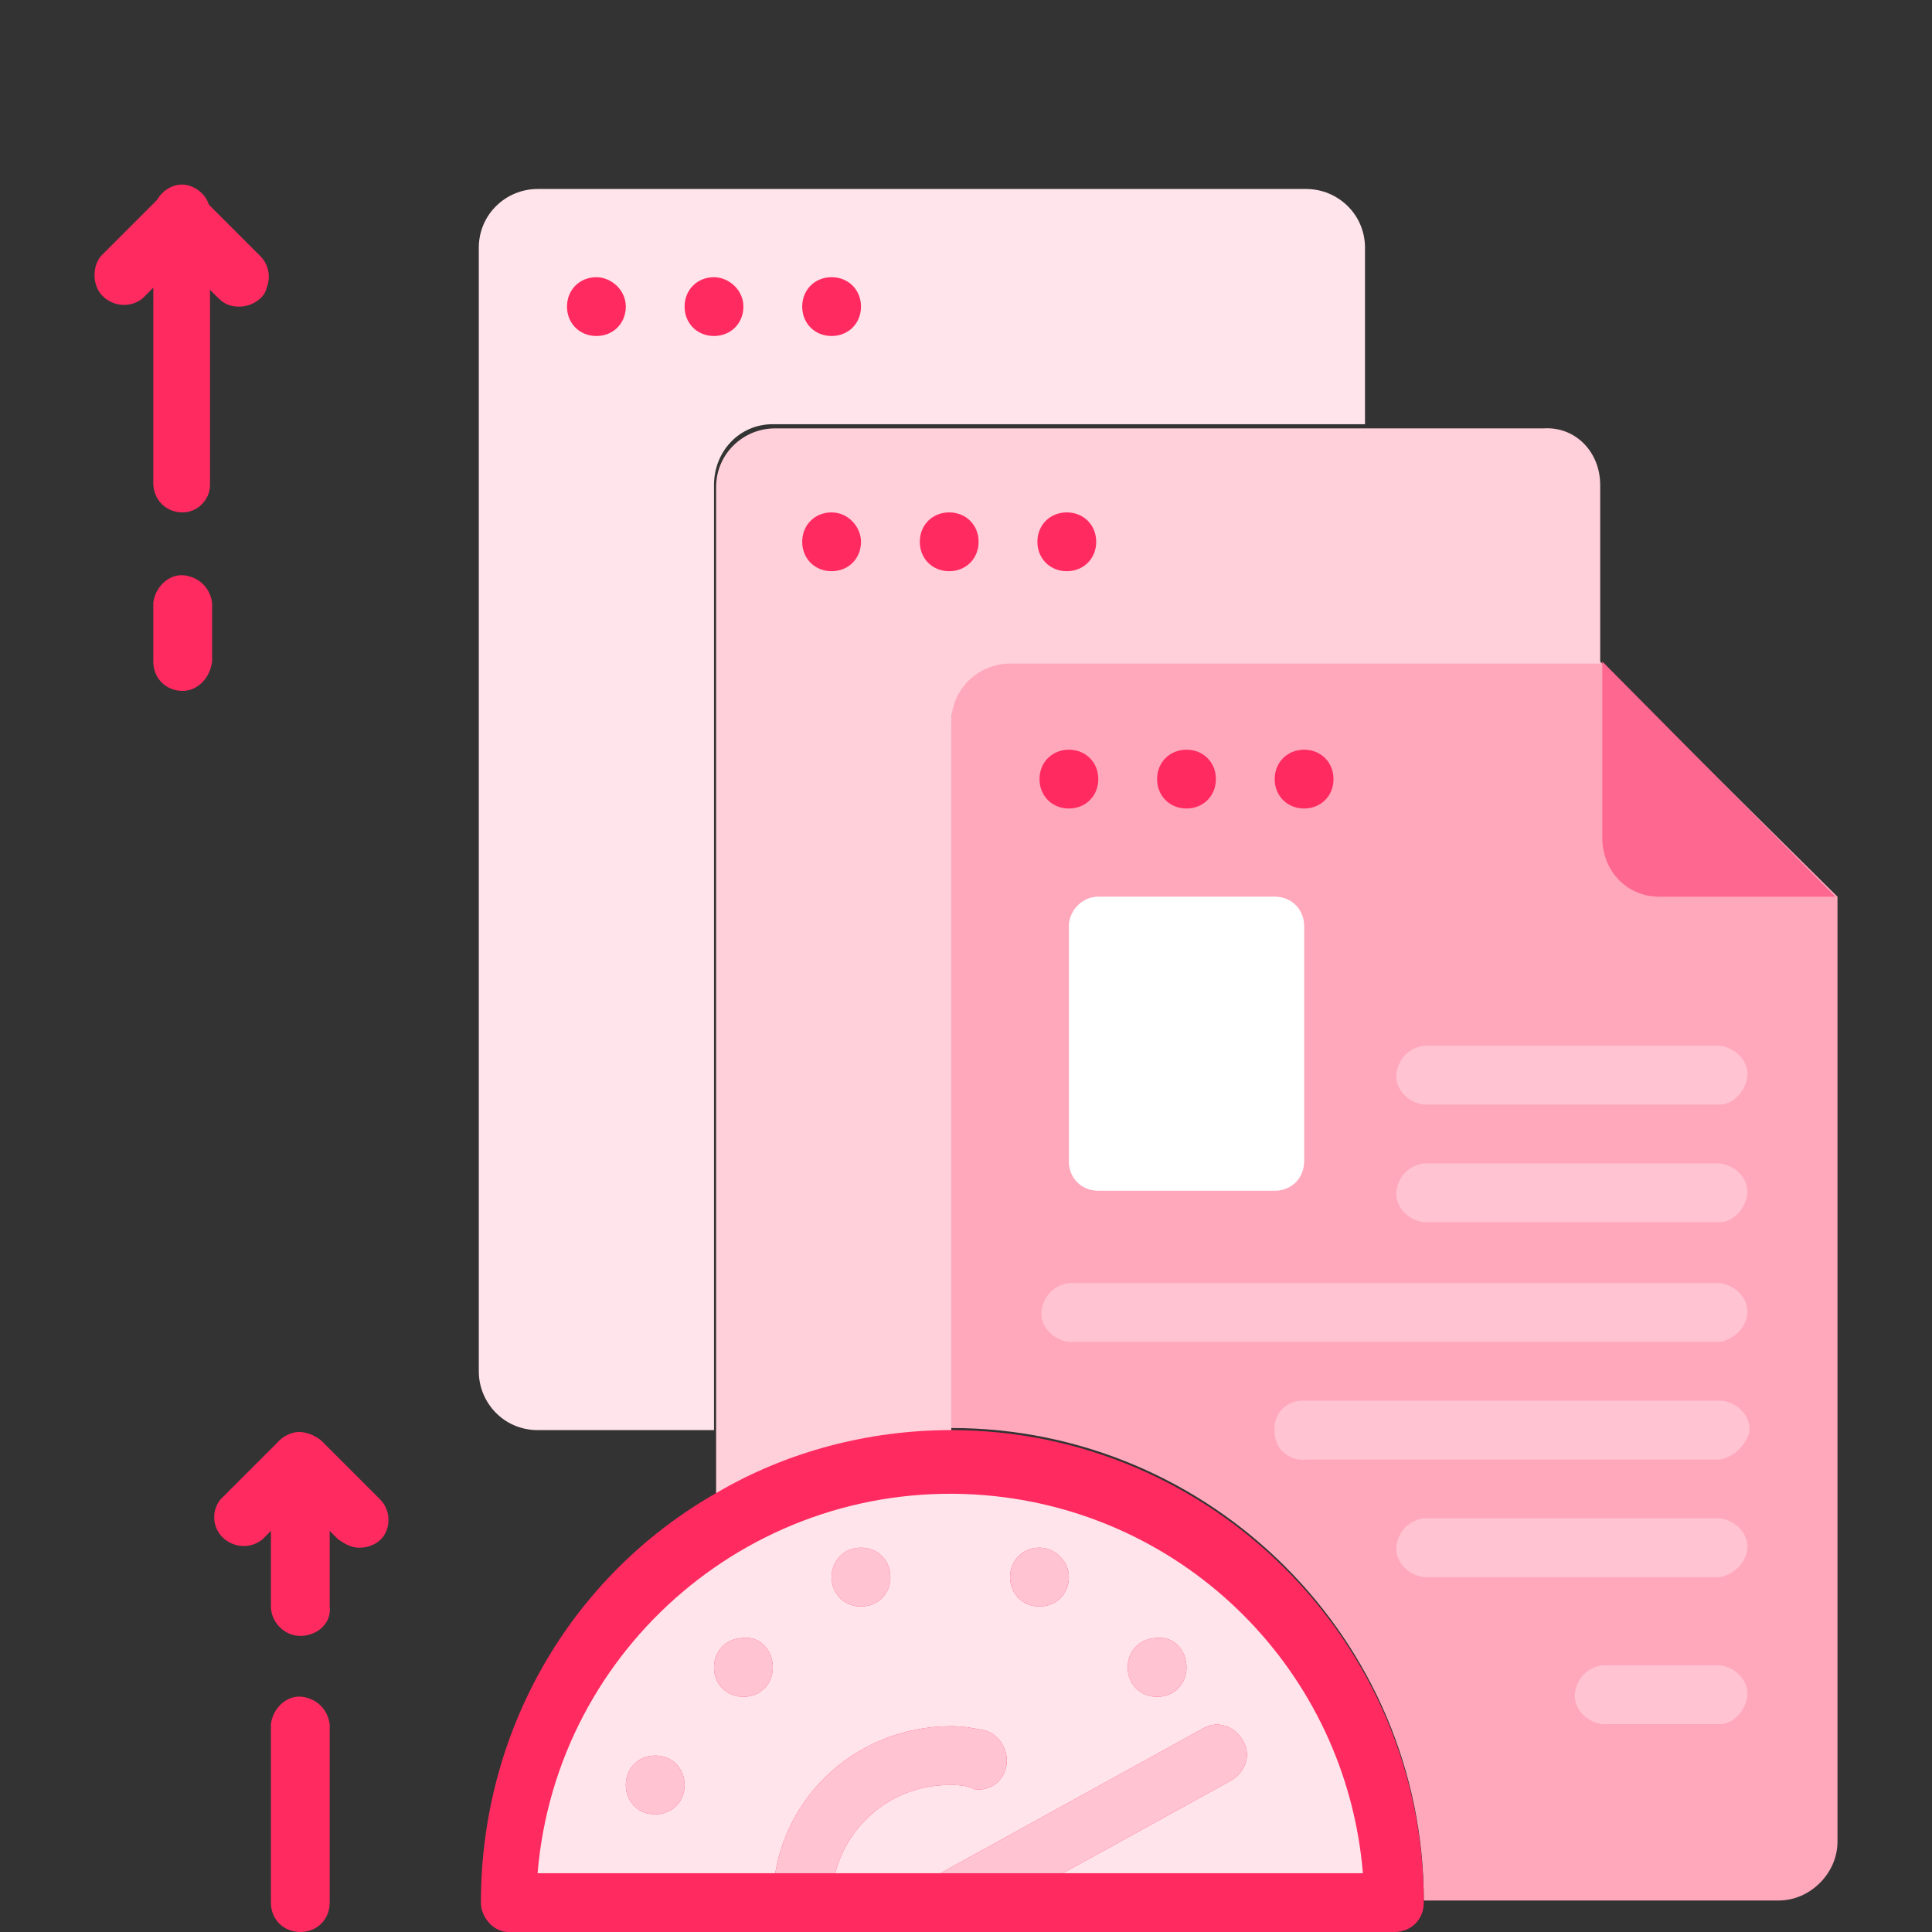 <?xml version="1.0" encoding="utf-8"?>
<!-- Generator: Adobe Illustrator 24.0.2, SVG Export Plug-In . SVG Version: 6.00 Build 0)  -->
<svg version="1.1" id="Layer_1" xmlns="http://www.w3.org/2000/svg" xmlns:xlink="http://www.w3.org/1999/xlink" x="0px" y="0px"
	 viewBox="0 0 92 92" style="enable-background:new 0 0 92 92;" xml:space="preserve">
<rect x="0" y="0" width="92" height="92" fill="#333333" stroke="none"/>
<style type="text/css">
	.st0{fill:#FFC3D2;}
	.st1{fill-rule:evenodd;clip-rule:evenodd;fill:#FFE5EB;}
	.st2{fill-rule:evenodd;clip-rule:evenodd;fill:#FF2A60;}
	.st3{fill-rule:evenodd;clip-rule:evenodd;fill:#F7FAFA;}
	.st4{fill-rule:evenodd;clip-rule:evenodd;fill:#FFA6BC;}
	.st5{fill-rule:evenodd;clip-rule:evenodd;fill:#FFC3D2;}
	.st6{fill-rule:evenodd;clip-rule:evenodd;fill:#FFA7BE;}
	.st7{fill-rule:evenodd;clip-rule:evenodd;fill:#FFA8BC;}
	.st8{fill-rule:evenodd;clip-rule:evenodd;fill:#FE678F;}
	.st9{fill-rule:evenodd;clip-rule:evenodd;fill:#FFCFDA;}
	.st10{fill:#FF2A60;}
	.st11{fill-rule:evenodd;clip-rule:evenodd;fill:#FFFFFF;}
	.st12{fill:#FFFFFF;}
	.st13{fill-rule:evenodd;clip-rule:evenodd;fill:#BBB6FF;}
	.st14{fill:#FFA7BE;}
	.st15{fill:#8174EF;}
	.st16{fill:#FFE5EB;}
	.st17{fill:#FFA8BE;}
	.st18{fill:#FFD4DF;}
	.st19{fill:#BBB6FF;}
	.st20{fill:#E8E5DF;}
	.st21{fill:#F7FAFA;}
	.st22{fill:#6C62FF;}
	.st23{fill:#D4D4FF;}
	.st24{opacity:0.35;fill:#B3B1AC;enable-background:new    ;}
	.st25{fill:#FFFCF5;}
	.st26{fill:#FFA8BC;}
	.st27{fill:none;stroke:#FFC3D2;stroke-width:3;stroke-linecap:round;stroke-linejoin:round;stroke-miterlimit:10;}
	
		.st28{fill-rule:evenodd;clip-rule:evenodd;fill:none;stroke:#FFC3D2;stroke-width:3;stroke-linecap:round;stroke-linejoin:round;stroke-miterlimit:10;}
	
		.st29{fill-rule:evenodd;clip-rule:evenodd;fill:none;stroke:#FF2A60;stroke-width:3;stroke-linecap:round;stroke-linejoin:round;stroke-miterlimit:10;}
	.st30{fill:#FE678F;}
</style>
<g>
</g>
<g>
	<path class="st7" d="M87.5,42.7v45c0,1.5-1.3,2.8-2.8,2.8H67.8c0-12.4-10.1-22.5-22.5-22.5V34.3c0-1.6,1.3-2.8,2.8-2.8h28.1
		L87.5,42.7z"/>
	<path class="st8" d="M79,42.7h8.4L76.3,31.5v8.4C76.3,41.5,77.5,42.7,79,42.7z"/>
	<path class="st9" d="M76.2,23.1v8.5H48.1c-1.5,0-2.8,1.2-2.8,2.8v33.8c-3.9,0-7.8,1-11.2,3v-48c0-1.6,1.3-2.8,2.8-2.8h36.6
		C75,20.3,76.2,21.5,76.2,23.1z"/>
	<path class="st1" d="M65,11.8v8.4H36.8c-1.6,0-2.8,1.3-2.8,2.9c0,0,0,0,0,0v45h-8.4c-1.6,0-2.8-1.3-2.8-2.8V11.8
		c0-1.6,1.3-2.8,2.8-2.8h36.6C63.7,9,65,10.2,65,11.8z M24.2,90.6c-0.3-11.7,9-21.3,20.6-21.6s21.3,9,21.6,20.6c0,0.3,0,0.6,0,1
		H24.2z"/>
	<path class="st1" d="M24.2,90.6c-0.3-11.7,9-21.3,20.6-21.6s21.3,9,21.6,20.6c0,0.3,0,0.6,0,1H24.2z"/>
	<path class="st2" d="M38.2,92c-0.8,0-1.4-0.6-1.4-1.4c0,0,0,0,0,0c0-4.7,3.8-8.4,8.5-8.4c0.6,0,1.1,0.1,1.6,0.2
		c0.7,0.2,1.2,1,1,1.8c-0.2,0.7-0.8,1.1-1.5,1C46,85,45.6,85,45.2,85c-3.1,0-5.6,2.5-5.6,5.6C39.6,91.3,39,92,38.2,92
		C38.2,92,38.2,92,38.2,92z M45.3,92c-0.8,0-1.4-0.6-1.4-1.4c0-0.5,0.3-1,0.7-1.3l12.7-7c0.7-0.4,1.5-0.1,1.9,0.6s0.1,1.5-0.6,1.9
		l-12.7,7C45.7,91.9,45.5,92,45.3,92z M32.6,85c0,0.8-0.6,1.4-1.4,1.4c-0.8,0-1.4-0.6-1.4-1.4c0-0.8,0.6-1.4,1.4-1.4c0,0,0,0,0,0
		C32,83.6,32.6,84.2,32.6,85C32.6,85,32.6,85,32.6,85z M36.8,79.4c0,0.8-0.6,1.4-1.4,1.4c-0.8,0-1.4-0.6-1.4-1.4
		c0-0.8,0.6-1.4,1.4-1.4C36.1,77.9,36.8,78.5,36.8,79.4C36.8,79.3,36.8,79.3,36.8,79.4L36.8,79.4z M42.4,75.1c0,0.8-0.6,1.4-1.4,1.4
		s-1.4-0.6-1.4-1.4c0-0.8,0.6-1.4,1.4-1.4C41.8,73.7,42.4,74.3,42.4,75.1C42.4,75.1,42.4,75.1,42.4,75.1L42.4,75.1z M50.9,75.1
		c0,0.8-0.6,1.4-1.4,1.4s-1.4-0.6-1.4-1.4c0-0.8,0.6-1.4,1.4-1.4C50.2,73.7,50.9,74.3,50.9,75.1C50.9,75.1,50.9,75.1,50.9,75.1
		L50.9,75.1z M56.5,79.4c0,0.8-0.6,1.4-1.4,1.4s-1.4-0.6-1.4-1.4c0-0.8,0.6-1.4,1.4-1.4c0,0,0,0,0,0C55.8,77.9,56.5,78.5,56.5,79.4
		C56.5,79.3,56.5,79.3,56.5,79.4L56.5,79.4z M52.3,37.1c0,0.8-0.6,1.4-1.4,1.4s-1.4-0.6-1.4-1.4c0-0.8,0.6-1.4,1.4-1.4h0
		C51.7,35.7,52.3,36.3,52.3,37.1C52.3,37.1,52.3,37.1,52.3,37.1z M57.9,37.1c0,0.8-0.6,1.4-1.4,1.4s-1.4-0.6-1.4-1.4
		c0-0.8,0.6-1.4,1.4-1.4h0C57.3,35.7,57.9,36.3,57.9,37.1C57.9,37.1,57.9,37.1,57.9,37.1L57.9,37.1z M63.5,37.1
		c0,0.8-0.6,1.4-1.4,1.4c-0.8,0-1.4-0.6-1.4-1.4c0-0.8,0.6-1.4,1.4-1.4c0,0,0,0,0,0C62.9,35.7,63.5,36.3,63.5,37.1
		C63.6,37.1,63.6,37.1,63.5,37.1L63.5,37.1z M41,25.8c0,0.8-0.6,1.4-1.4,1.4s-1.4-0.6-1.4-1.4s0.6-1.4,1.4-1.4
		C40.4,24.4,41,25.1,41,25.8z M46.6,25.8c0,0.8-0.6,1.4-1.4,1.4c-0.8,0-1.4-0.6-1.4-1.4c0-0.8,0.6-1.4,1.4-1.4c0,0,0,0,0,0
		C46,24.4,46.6,25,46.6,25.8C46.7,25.8,46.7,25.8,46.6,25.8L46.6,25.8z M52.2,25.8c0,0.8-0.6,1.4-1.4,1.4c-0.8,0-1.4-0.6-1.4-1.4
		c0-0.8,0.6-1.4,1.4-1.4c0,0,0,0,0,0C51.6,24.4,52.2,25,52.2,25.8C52.3,25.8,52.3,25.8,52.2,25.8L52.2,25.8z M29.8,14.6
		c0,0.8-0.6,1.4-1.4,1.4c-0.8,0-1.4-0.6-1.4-1.4c0-0.8,0.6-1.4,1.4-1.4c0,0,0,0,0,0C29.1,13.2,29.8,13.8,29.8,14.6
		C29.8,14.6,29.8,14.6,29.8,14.6z M35.4,14.6c0,0.8-0.6,1.4-1.4,1.4c-0.8,0-1.4-0.6-1.4-1.4c0-0.8,0.6-1.4,1.4-1.4l0,0
		C34.7,13.2,35.4,13.8,35.4,14.6C35.4,14.6,35.4,14.6,35.4,14.6z M41,14.6c0,0.8-0.6,1.4-1.4,1.4c-0.8,0-1.4-0.6-1.4-1.4
		c0-0.8,0.6-1.4,1.4-1.4C40.4,13.2,41,13.8,41,14.6C41,14.6,41,14.6,41,14.6z M11.4,14.6c-0.4,0-0.7-0.1-1-0.4l-1.8-1.8l-1.8,1.8
		c-0.6,0.5-1.5,0.4-2-0.2c-0.4-0.5-0.4-1.3,0-1.8l2.8-2.8c0.5-0.5,1.4-0.5,2,0c0,0,0,0,0,0l2.8,2.8c0.4,0.4,0.5,1,0.3,1.5
		C12.6,14.2,12,14.6,11.4,14.6L11.4,14.6z"/>
	<path class="st2" d="M8.7,24.4c-0.8,0-1.4-0.6-1.4-1.4V10.4C7.2,9.6,7.8,8.9,8.5,8.8s1.5,0.5,1.5,1.3c0,0.1,0,0.2,0,0.3v12.7
		C10,23.8,9.4,24.4,8.7,24.4z M8.7,32.9c-0.8,0-1.4-0.6-1.4-1.4c0,0,0,0,0,0v-2.8c0.1-0.8,0.8-1.4,1.5-1.3c0.7,0.1,1.2,0.6,1.3,1.3
		v2.8C10,32.3,9.4,32.9,8.7,32.9z M17.1,73.7c-0.4,0-0.7-0.2-1-0.4l-1.8-1.8l-1.8,1.8c-0.6,0.5-1.5,0.4-2-0.2
		c-0.4-0.5-0.4-1.2,0-1.7l2.8-2.8c0.5-0.5,1.4-0.5,2,0c0,0,0,0,0,0l2.8,2.8c0.4,0.4,0.5,1,0.3,1.5C18.2,73.4,17.7,73.7,17.1,73.7z"
		/>
	<path class="st2" d="M14.3,77.9c-0.8,0-1.4-0.7-1.4-1.4v-7c0.1-0.8,0.8-1.4,1.5-1.3c0.7,0.1,1.2,0.6,1.3,1.3v7
		C15.8,77.3,15.1,77.9,14.3,77.9C14.3,77.9,14.3,77.9,14.3,77.9z M14.3,92c-0.8,0-1.4-0.6-1.4-1.4v-8.5c0.1-0.8,0.8-1.4,1.5-1.3
		c0.7,0.1,1.2,0.6,1.3,1.3v8.5C15.7,91.4,15.1,92,14.3,92C14.3,92,14.3,92,14.3,92z"/>
	<path class="st5" d="M52.3,42.7h8.4c0.8,0,1.4,0.6,1.4,1.4c0,0,0,0,0,0v11.2c0,0.8-0.6,1.4-1.4,1.4h-8.4c-0.8,0-1.4-0.6-1.4-1.4
		V44.1C50.9,43.4,51.5,42.7,52.3,42.7z M81.9,58.2H67.8c-0.8-0.1-1.4-0.8-1.3-1.5c0.1-0.7,0.6-1.2,1.3-1.3h14.1
		c0.8,0.1,1.4,0.8,1.3,1.5C83.1,57.6,82.5,58.2,81.9,58.2z M81.9,82.1h-5.6c-0.8-0.1-1.4-0.8-1.3-1.5c0.1-0.7,0.6-1.2,1.3-1.3h5.6
		c0.8,0.1,1.4,0.8,1.3,1.5C83.1,81.5,82.5,82.1,81.9,82.1z M81.9,69.5H62.2c-0.8,0.1-1.5-0.5-1.5-1.3c-0.1-0.8,0.5-1.5,1.3-1.5
		c0.1,0,0.2,0,0.3,0h19.7c0.8,0.1,1.4,0.8,1.3,1.5C83.1,68.9,82.5,69.4,81.9,69.5z M81.9,75.1H67.8c-0.8-0.1-1.4-0.8-1.3-1.5
		c0.1-0.7,0.6-1.2,1.3-1.3h14.1c0.8,0.1,1.4,0.8,1.3,1.5C83.1,74.5,82.5,75,81.9,75.1z M81.9,63.9h-31c-0.8-0.1-1.4-0.8-1.3-1.5
		c0.1-0.7,0.6-1.2,1.3-1.3h31c0.8,0.1,1.4,0.8,1.3,1.5C83.1,63.3,82.5,63.8,81.9,63.9z M81.9,52.6H67.8c-0.8-0.1-1.4-0.8-1.3-1.5
		c0.1-0.7,0.6-1.2,1.3-1.3h14.1c0.8,0.1,1.4,0.8,1.3,1.5C83.1,52,82.5,52.6,81.9,52.6z M38.2,92c-0.8,0-1.4-0.6-1.4-1.4c0,0,0,0,0,0
		c0-4.7,3.8-8.4,8.5-8.4c0.6,0,1.1,0.1,1.6,0.2c0.7,0.2,1.2,1,1,1.8c-0.2,0.7-0.8,1.1-1.5,1C46,85,45.6,85,45.2,85
		c-3.1,0-5.6,2.5-5.6,5.6C39.6,91.3,39,92,38.2,92C38.2,92,38.2,92,38.2,92z M45.3,92c-0.8,0-1.4-0.6-1.4-1.4c0-0.5,0.3-1,0.7-1.3
		l12.7-7c0.7-0.4,1.5-0.1,1.9,0.6s0.1,1.5-0.6,1.9l-12.7,7C45.7,91.9,45.5,92,45.3,92z M32.6,85c0,0.8-0.6,1.4-1.4,1.4
		c-0.8,0-1.4-0.6-1.4-1.4c0-0.8,0.6-1.4,1.4-1.4c0,0,0,0,0,0C32,83.6,32.6,84.2,32.6,85C32.6,85,32.6,85,32.6,85z M36.8,79.4
		c0,0.8-0.6,1.4-1.4,1.4c-0.8,0-1.4-0.6-1.4-1.4c0-0.8,0.6-1.4,1.4-1.4C36.1,77.9,36.8,78.5,36.8,79.4
		C36.8,79.3,36.8,79.3,36.8,79.4L36.8,79.4z M42.4,75.1c0,0.8-0.6,1.4-1.4,1.4s-1.4-0.6-1.4-1.4c0-0.8,0.6-1.4,1.4-1.4
		C41.8,73.7,42.4,74.3,42.4,75.1C42.4,75.1,42.4,75.1,42.4,75.1L42.4,75.1z M50.9,75.1c0,0.8-0.6,1.4-1.4,1.4s-1.4-0.6-1.4-1.4
		c0-0.8,0.6-1.4,1.4-1.4C50.2,73.7,50.9,74.3,50.9,75.1C50.9,75.1,50.9,75.1,50.9,75.1L50.9,75.1z M56.5,79.4c0,0.8-0.6,1.4-1.4,1.4
		s-1.4-0.6-1.4-1.4c0-0.8,0.6-1.4,1.4-1.4c0,0,0,0,0,0C55.8,77.9,56.5,78.5,56.5,79.4C56.5,79.3,56.5,79.3,56.5,79.4L56.5,79.4z"/>
	<path class="st10" d="M45.3,68.1c-3.9,0-7.8,1-11.2,3c-7,4-11.2,11.4-11.2,19.5c0,0.7,0.6,1.4,1.3,1.4h42.2c0.8,0,1.4-0.6,1.4-1.4
		C67.8,78.2,57.7,68.1,45.3,68.1z M25.6,89.2c0.9-10.8,10.4-18.9,21.3-18c9.6,0.8,17.2,8.4,18,18H25.6z"/>
	<path class="st11" d="M52.3,42.7h8.4c0.8,0,1.4,0.6,1.4,1.4c0,0,0,0,0,0v11.2c0,0.8-0.6,1.4-1.4,1.4h-8.4c-0.8,0-1.4-0.6-1.4-1.4
		V44.1C50.9,43.4,51.5,42.7,52.3,42.7z"/>
</g>
</svg>
